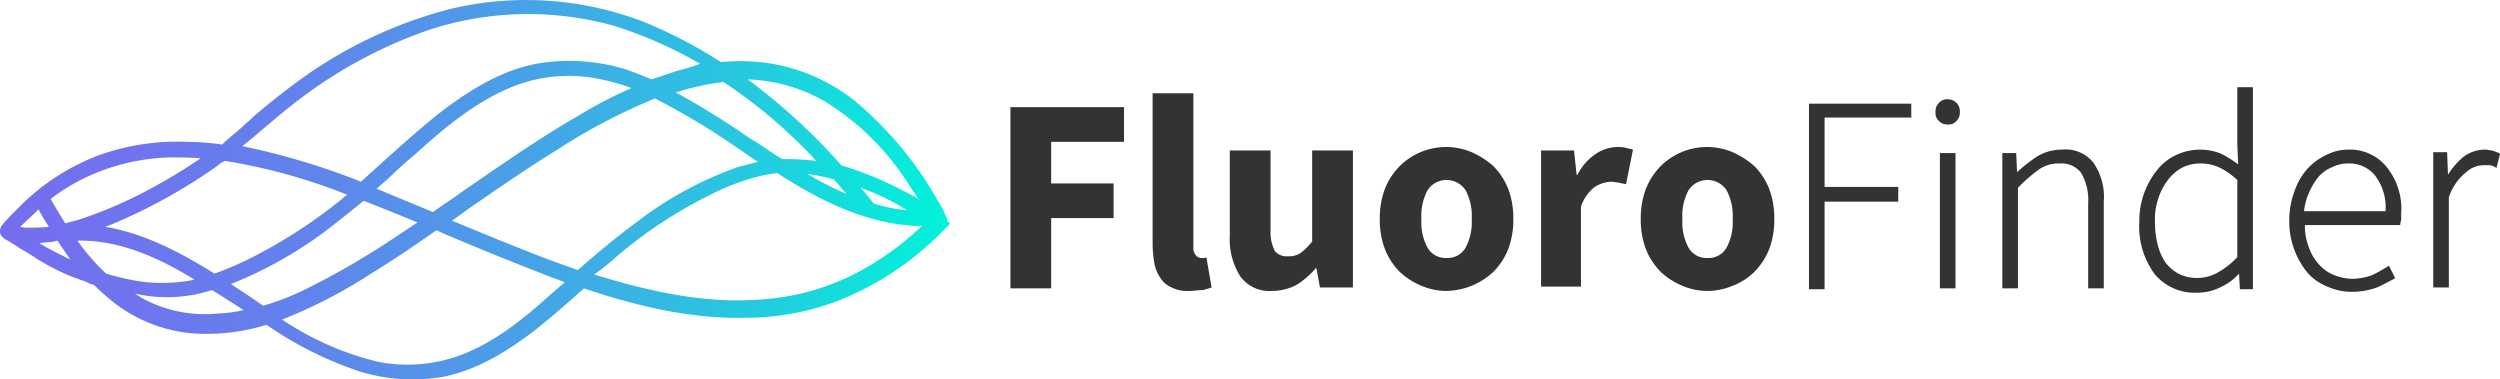 <svg id="Layer_1" data-name="Layer 1" xmlns="http://www.w3.org/2000/svg" xmlns:xlink="http://www.w3.org/1999/xlink" viewBox="0 0 288.337 43.757">
  <defs>
    <linearGradient id="linear-gradient" y1="-811.878" x2="109.343" y2="-811.878" gradientTransform="matrix(1, 0, 0, -1, 0, -790)" gradientUnits="userSpaceOnUse">
      <stop offset="0" stop-color="#746eef"/>
      <stop offset="0.142" stop-color="#6f74ee"/>
      <stop offset="0.329" stop-color="#6084eb"/>
      <stop offset="0.541" stop-color="#49a0e7"/>
      <stop offset="0.771" stop-color="#28c6e0"/>
      <stop offset="1" stop-color="#00f3d9"/>
    </linearGradient>
  </defs>
  <g>
    <g id="type">
      <path id="type_PathItem_" data-name="type &lt;PathItem&gt;" d="M116.537,33.157v-20.8h13.1v4h-8.4v4.8h7.2v4h-7.2v8.1h-4.7Z" style="fill: #333"/>
      <path id="type_PathItem_2" data-name="type &lt;PathItem&gt;" d="M137.137,33.556a3.966,3.966,0,0,1-2-.4,2.85,2.85,0,0,1-1.3-1.1,4.356,4.356,0,0,1-.7-1.7,13.786,13.786,0,0,1-.2-2.2v-17.4h4.7v17.7a1.327,1.327,0,0,0,.3,1,.864.864,0,0,0,.6.3h.3a.367.367,0,0,0,.3-.1l.6,3.5c-.3.1-.6.2-1,.3C138.137,33.456,137.738,33.556,137.137,33.556Z" style="fill: #333"/>
      <path id="type_PathItem_3" data-name="type &lt;PathItem&gt;" d="M146.738,33.556a4.143,4.143,0,0,1-3.7-1.7,7.966,7.966,0,0,1-1.2-4.7v-9.8h4.7v9.2a4.772,4.772,0,0,0,.5,2.4,1.755,1.755,0,0,0,1.5.6,2.41,2.41,0,0,0,1.5-.4,7.888,7.888,0,0,0,1.3-1.3v-10.5h4.7v15.8h-3.8l-.4-2.2h-.1a9.678,9.678,0,0,1-2.2,1.9A6.097,6.097,0,0,1,146.738,33.556Z" style="fill: #333"/>
      <path id="type_CompoundPathItem_" data-name="type &lt;CompoundPathItem&gt;" d="M166.838,33.556a7.173,7.173,0,0,1-2.9-.6,8.214,8.214,0,0,1-2.5-1.6,7.821,7.821,0,0,1-1.7-2.6,9.509,9.509,0,0,1-.6-3.5,9.509,9.509,0,0,1,.6-3.5,7.821,7.821,0,0,1,1.7-2.6,7.586,7.586,0,0,1,8.3-1.6,9.632,9.632,0,0,1,2.5,1.6,7.821,7.821,0,0,1,1.7,2.6,9.509,9.509,0,0,1,.6,3.5,9.509,9.509,0,0,1-.6,3.5,7.821,7.821,0,0,1-1.7,2.6,8.162,8.162,0,0,1-5.4,2.2Zm0-3.8a2.399,2.399,0,0,0,2.2-1.2,6.228,6.228,0,0,0,.7-3.3,6.228,6.228,0,0,0-.7-3.3,2.617,2.617,0,0,0-4.4,0,6.228,6.228,0,0,0-.7,3.3,6.228,6.228,0,0,0,.7,3.3A2.399,2.399,0,0,0,166.838,29.756Z" style="fill: #333"/>
      <path id="type_PathItem_4" data-name="type &lt;PathItem&gt;" d="M177.738,33.157v-15.8h3.8l.3,2.8h.1a6.281,6.281,0,0,1,2.1-2.4,4.577,4.577,0,0,1,2.4-.8,3.75,3.75,0,0,1,1.1.1c.3.1.5.1.8.2l-.8,4c-.3-.1-.6-.1-.8-.2-.3,0-.6-.1-.9-.1a3.809,3.809,0,0,0-1.9.6,4.678,4.678,0,0,0-1.6,2.3v9.2h-4.6Z" style="fill: #333"/>
      <path id="type_CompoundPathItem_2" data-name="type &lt;CompoundPathItem&gt;" d="M196.938,33.556a7.173,7.173,0,0,1-2.9-.6,8.214,8.214,0,0,1-2.5-1.6,7.821,7.821,0,0,1-1.7-2.6,9.509,9.509,0,0,1-.6-3.5,9.509,9.509,0,0,1,.6-3.5,7.821,7.821,0,0,1,1.7-2.6,7.586,7.586,0,0,1,8.3-1.6,9.632,9.632,0,0,1,2.5,1.6,7.821,7.821,0,0,1,1.7,2.6,9.509,9.509,0,0,1,.6,3.5,9.509,9.509,0,0,1-.6,3.5,7.821,7.821,0,0,1-1.7,2.6,7.161,7.161,0,0,1-2.5,1.6A7.534,7.534,0,0,1,196.938,33.556Zm0-3.8a2.399,2.399,0,0,0,2.2-1.2,6.228,6.228,0,0,0,.7-3.3,6.228,6.228,0,0,0-.7-3.3,2.617,2.617,0,0,0-4.4,0,6.228,6.228,0,0,0-.7,3.3,6.228,6.228,0,0,0,.7,3.3A2.399,2.399,0,0,0,196.938,29.756Z" style="fill: #333"/>
      <polygon id="type_PathItem_5" data-name="type &lt;PathItem&gt;" points="208.638 33.357 210.437 33.357 210.437 23.257 218.937 23.257 218.937 21.557 210.437 21.557 210.437 13.557 220.437 13.557 220.437 11.957 208.638 11.957 208.638 33.357" style="fill: #333"/>
      <path id="type_PathItem_6" data-name="type &lt;PathItem&gt;" d="M224.637,11.457a1.16,1.16,0,0,0-1,.4,1.366,1.366,0,0,0-.4,1.1,1.16,1.16,0,0,0,.4,1,1.284,1.284,0,0,0,1,.4,1.16,1.16,0,0,0,1-.4,1.284,1.284,0,0,0,.4-1,1.366,1.366,0,0,0-.4-1.1A1.284,1.284,0,0,0,224.637,11.457Z" style="fill: #333"/>
      <rect id="type_PathItem_7" data-name="type &lt;PathItem&gt;" x="223.738" y="17.657" width="1.8" height="15.6" style="fill: #333"/>
      <path id="type_PathItem_8" data-name="type &lt;PathItem&gt;" d="M237.838,17.256a5.467,5.467,0,0,0-2.9.8,18.064,18.064,0,0,0-2.3,1.8l-.1-2.2h-1.6v15.6h1.8v-11.6a19.863,19.863,0,0,1,2.4-2.1,3.986,3.986,0,0,1,2.4-.7,2.845,2.845,0,0,1,2.5,1.1,6.221,6.221,0,0,1,.8,3.5v9.8h1.8v-10a6.919,6.919,0,0,0-1.2-4.5A4.086,4.086,0,0,0,237.838,17.256Z" style="fill: #333"/>
      <path id="type_CompoundPathItem_3" data-name="type &lt;CompoundPathItem&gt;" d="M258.038,16.556l.1,2.4a14.512,14.512,0,0,0-1.9-1.2,6.434,6.434,0,0,0-5.2.1,5.951,5.951,0,0,0-2.2,1.7,9.305,9.305,0,0,0-2.1,6,9.248,9.248,0,0,0,1.8,6.1,6.005,6.005,0,0,0,4.8,2.1,5.918,5.918,0,0,0,2.9-.7,6.183,6.183,0,0,0,2-1.5l.1,1.8h1.5v-23.3h-1.8v6.5Zm0,4.2v8.9a9.05,9.05,0,0,1-2.3,1.8,4.751,4.751,0,0,1-2.4.6,4.648,4.648,0,0,1-2.1-.5,4.708,4.708,0,0,1-1.5-1.3,6.667,6.667,0,0,1-.9-2.1,11.153,11.153,0,0,1-.3-2.7,7.457,7.457,0,0,1,.4-2.6,6.985,6.985,0,0,1,1.1-2.1,5.212,5.212,0,0,1,1.6-1.4,4.648,4.648,0,0,1,2.1-.5,5.222,5.222,0,0,1,2.1.4A8.608,8.608,0,0,1,258.038,20.756Z" style="fill: #333"/>
      <path id="type_CompoundPathItem_4" data-name="type &lt;CompoundPathItem&gt;" d="M270.837,17.256a5.421,5.421,0,0,0-2.5.6,6.914,6.914,0,0,0-2.2,1.6,7.401,7.401,0,0,0-1.5,2.6,9.342,9.342,0,0,0-.6,3.4,8.97,8.97,0,0,0,.6,3.4,9.34,9.34,0,0,0,1.5,2.6,5.994,5.994,0,0,0,2.3,1.6,6.71,6.71,0,0,0,2.8.6,8.36,8.36,0,0,0,2.9-.5c.7-.3,1.4-.7,2-1l.1-.1-.7-1.4-.2.1a16.179,16.179,0,0,1-1.8,1,7.19,7.19,0,0,1-2.2.4,5.932,5.932,0,0,1-2.3-.5,4.533,4.533,0,0,1-1.7-1.3,5.64,5.64,0,0,1-1.1-2,6.375,6.375,0,0,1-.4-2.4h11v-.1c0-.2.1-.4.1-.6v-.6a7.64,7.64,0,0,0-1.6-5.3A5.414,5.414,0,0,0,270.837,17.256Zm4.3,7.1h-9.4a7.089,7.089,0,0,1,.6-2.2,7.845,7.845,0,0,1,1.1-1.8,4.188,4.188,0,0,1,1.6-1.1,3.922,3.922,0,0,1,1.8-.4,3.809,3.809,0,0,1,3.1,1.4A6.082,6.082,0,0,1,275.137,24.357Z" style="fill: #333"/>
      <path id="type_PathItem_9" data-name="type &lt;PathItem&gt;" d="M288.238,17.657c-.3-.1-.5-.2-.8-.3-.2,0-.5-.1-.8-.1a4.109,4.109,0,0,0-2.6.9,8.523,8.523,0,0,0-1.7,2l-.1-2.6h-1.6v15.6h1.8v-10.4a6.145,6.145,0,0,1,2-2.9,3.038,3.038,0,0,1,2-.8h.7a1.421,1.421,0,0,1,.6.2l.2.1.4-1.6Z" style="fill: #333"/>
    </g>
    <path id="logoMark" d="M109.237,25.357h0c0-.2,0-.2-.1-.3a7.431,7.431,0,0,0-.8-1.6,41.77,41.77,0,0,0-9.6-11.7,21.087,21.087,0,0,0-10.3-4.5,23.382,23.382,0,0,0-5.3-.1,53.065,53.065,0,0,0-8.8-4.6,37.736,37.736,0,0,0-22.5-1.5,51.556,51.556,0,0,0-16.9,7.9c-1.8,1.3-3.6,2.7-5.6,4.4-.4.4-.9.8-1.3,1.2l-2.1,1.8-.3.3h-.1a30.23,30.23,0,0,0-4-.3,26.931,26.931,0,0,0-10,1.5,25.58,25.58,0,0,0-9.1,5.8l-1.4,1.4c-.2.3-.5.5-.7.8a1.129,1.129,0,0,0-.3,1.1c.1.3.3.4.5.6.4.2.8.5,1.2.7a10.54,10.54,0,0,0,1.1.7c.7.4,1.4.9,2.1,1.3a23.919,23.919,0,0,0,4.3,2,6.89,6.89,0,0,1,.8.3c.1.1.3.1.4.2.1,0,.3.1.4.1.7.7,1.4,1.3,2,1.8a17.166,17.166,0,0,0,9.5,3.8,23.211,23.211,0,0,0,8.4-1,42,42,0,0,0,10.8,5.4,20.788,20.788,0,0,0,6,.9,21.863,21.863,0,0,0,3.6-.3c3.4-.7,6.7-2.4,10.6-5.4,1.9-1.5,3.7-3.1,5.4-4.6l.2-.2c7.1,2.4,13,3.5,18.5,3.4a30.153,30.153,0,0,0,10.9-2,34.431,34.431,0,0,0,10.2-6.3c.8-.7,1.6-1.5,2.4-2.3a.52.52,0,0,0,.2-.4C109.237,25.556,109.237,25.456,109.237,25.357Zm-103,2.5c.1,0,.3-.1.4-.1.5.8,1,1.5,1.5,2.2-1.2-.6-2.4-1.2-3.6-1.9C5.037,27.956,5.638,27.956,6.237,27.857Zm60.8-14.7c-3.7,2.1-7.4,4.6-10.9,7-1,.7-1.9,1.3-2.9,2-1.1.8-2.2,1.5-3.3,2.3-2.4-1-4.4-1.8-6.5-2.7,1.1-.9,2.1-1.9,3.2-2.9l1.4-1.2c3.2-2.9,6.7-5.8,10.7-7.5a17.448,17.448,0,0,1,10.6-1,23,23,0,0,1,3.5,1A45.96,45.96,0,0,0,67.037,13.156Zm-18.9,12.5-2.7,1.8a90.376,90.376,0,0,1-10.4,6,27.946,27.946,0,0,1-4.7,1.8l-1.3-.9-1.8-1.2c-.2-.1-.4-.3-.6-.4a48.02,48.02,0,0,0,10.9-6.1c1.3-1,2.7-2.1,4.4-3.5C43.737,23.857,45.737,24.657,48.138,25.657Zm-23.7,7.8.2.1,3.3,2.1.2.1a15.438,15.438,0,0,1-3,.4,14.965,14.965,0,0,1-7.8-1.3,8.265,8.265,0,0,1-1.3-.7h0c-.2-.1-.3-.2-.5-.3A16.71,16.71,0,0,0,24.438,33.456Zm-2-1.2h0a18.883,18.883,0,0,1-6.3.2,30.986,30.986,0,0,1-3.9-.9,24.343,24.343,0,0,1-3.3-3.8C13.938,27.657,18.538,29.857,22.438,32.257Zm82.2-8a18.031,18.031,0,0,1-3.9-.8,17.667,17.667,0,0,0-1.5-1.8A26.643,26.643,0,0,1,104.638,24.256Zm-10.9-4.1h0c.7.1,1.5.3,2.4.5l.1.1c.5.5.9,1.1,1.4,1.6a32.066,32.066,0,0,1-4.5-2.3C93.338,20.056,93.537,20.157,93.737,20.157Zm.4-1.6a28.252,28.252,0,0,0-2.9-.2h-1l-.5-.3h0c-1.1-.7-2.2-1.5-3.4-2.2a90.35,90.35,0,0,0-8.4-5.2,30.362,30.362,0,0,1,5.5-1.2A58.235,58.235,0,0,1,94.138,18.556Zm3.2.6a.367.367,0,0,1-.3-.1h0a70.276,70.276,0,0,0-10.8-9.9,19.139,19.139,0,0,1,9,2.6,30.195,30.195,0,0,1,9.5,9.4l1.2,1.8A43.407,43.407,0,0,0,97.338,19.157Zm-19.5-10.9-2.7.9c-1.2-.5-2.2-.9-3.1-1.2a22.309,22.309,0,0,0-10.2-.6c-3.6.7-7.2,2.6-11.3,5.8-2,1.6-3.9,3.3-5.7,4.9-1.1,1-2.1,1.9-3.2,2.9a81.897,81.897,0,0,0-13.7-4.1c.8-.6,1.6-1.3,2.3-1.9,1.3-1.1,2.6-2.2,3.9-3.2a53.773,53.773,0,0,1,15.3-8.3,36.842,36.842,0,0,1,21.3-.5,48.422,48.422,0,0,1,10,4.4C79.737,7.756,78.838,7.957,77.838,8.257Zm-49.1,21.6a39.51,39.51,0,0,1-4,1.7c-3.7-2.3-7.9-4.6-12.6-5.4.3-.1.5-.2.8-.3a63.784,63.784,0,0,0,12.1-6.7,3.039,3.039,0,0,1,.7-.5l.2-.1a66.167,66.167,0,0,1,14.1,3.9A58.672,58.672,0,0,1,28.738,29.857Zm-12.7-7.4a50.796,50.796,0,0,1-6.7,2.8c-.6.2-1.1.3-1.8.5-.6-.9-1.1-1.8-1.7-2.8a21.427,21.427,0,0,1,4.3-2.6,24.034,24.034,0,0,1,9.4-2.2c1.2,0,2.4,0,3.6.1A63.523,63.523,0,0,1,16.038,22.456Zm-11.6,1.7c.4.7.8,1.4,1.2,2a18.484,18.484,0,0,1-2.3.1,3.402,3.402,0,0,1-1-.1C3.038,25.456,3.737,24.857,4.438,24.157Zm38.2,7.5c2.8-1.7,5.4-3.5,7.7-5.1l1.1.5c3.8,1.6,7.7,3.2,11.6,4.7.7.3,1.4.5,2.1.8l-1.4,1.2c-3,2.7-6.2,5.4-10.1,7a17.633,17.633,0,0,1-9.9,1,34.127,34.127,0,0,1-11.2-4.9A57.423,57.423,0,0,0,42.638,31.657Zm22.9-.9c-4.5-1.6-9-3.5-13.4-5.3l1.8-1.3c3.3-2.3,6.8-4.7,10.2-6.8a67.277,67.277,0,0,1,10.7-5.7,4.875,4.875,0,0,1,.7-.3,82.356,82.356,0,0,1,9.5,5.7c.6.4,1.3.9,1.9,1.3.2.1.3.2.5.3-.8.2-1.5.4-2.3.6a41.965,41.965,0,0,0-11.5,6.2c-2.3,1.7-4.5,3.5-7,5.7C66.338,31.056,65.938,30.857,65.537,30.756Zm5.5-1.1a52.372,52.372,0,0,1,10.9-7.2,26.946,26.946,0,0,1,5.9-2.2q.75-.15,1.8-.3c4.5,2.9,9.9,5.8,16,6.1h.7a33.382,33.382,0,0,1-8.5,5.9,27.965,27.965,0,0,1-10.4,2.6c-5.5.4-11.5-.6-18.9-2.9A24.334,24.334,0,0,0,71.037,29.657Z" style="fill: url(#linear-gradient)"/>
  </g>
</svg>
